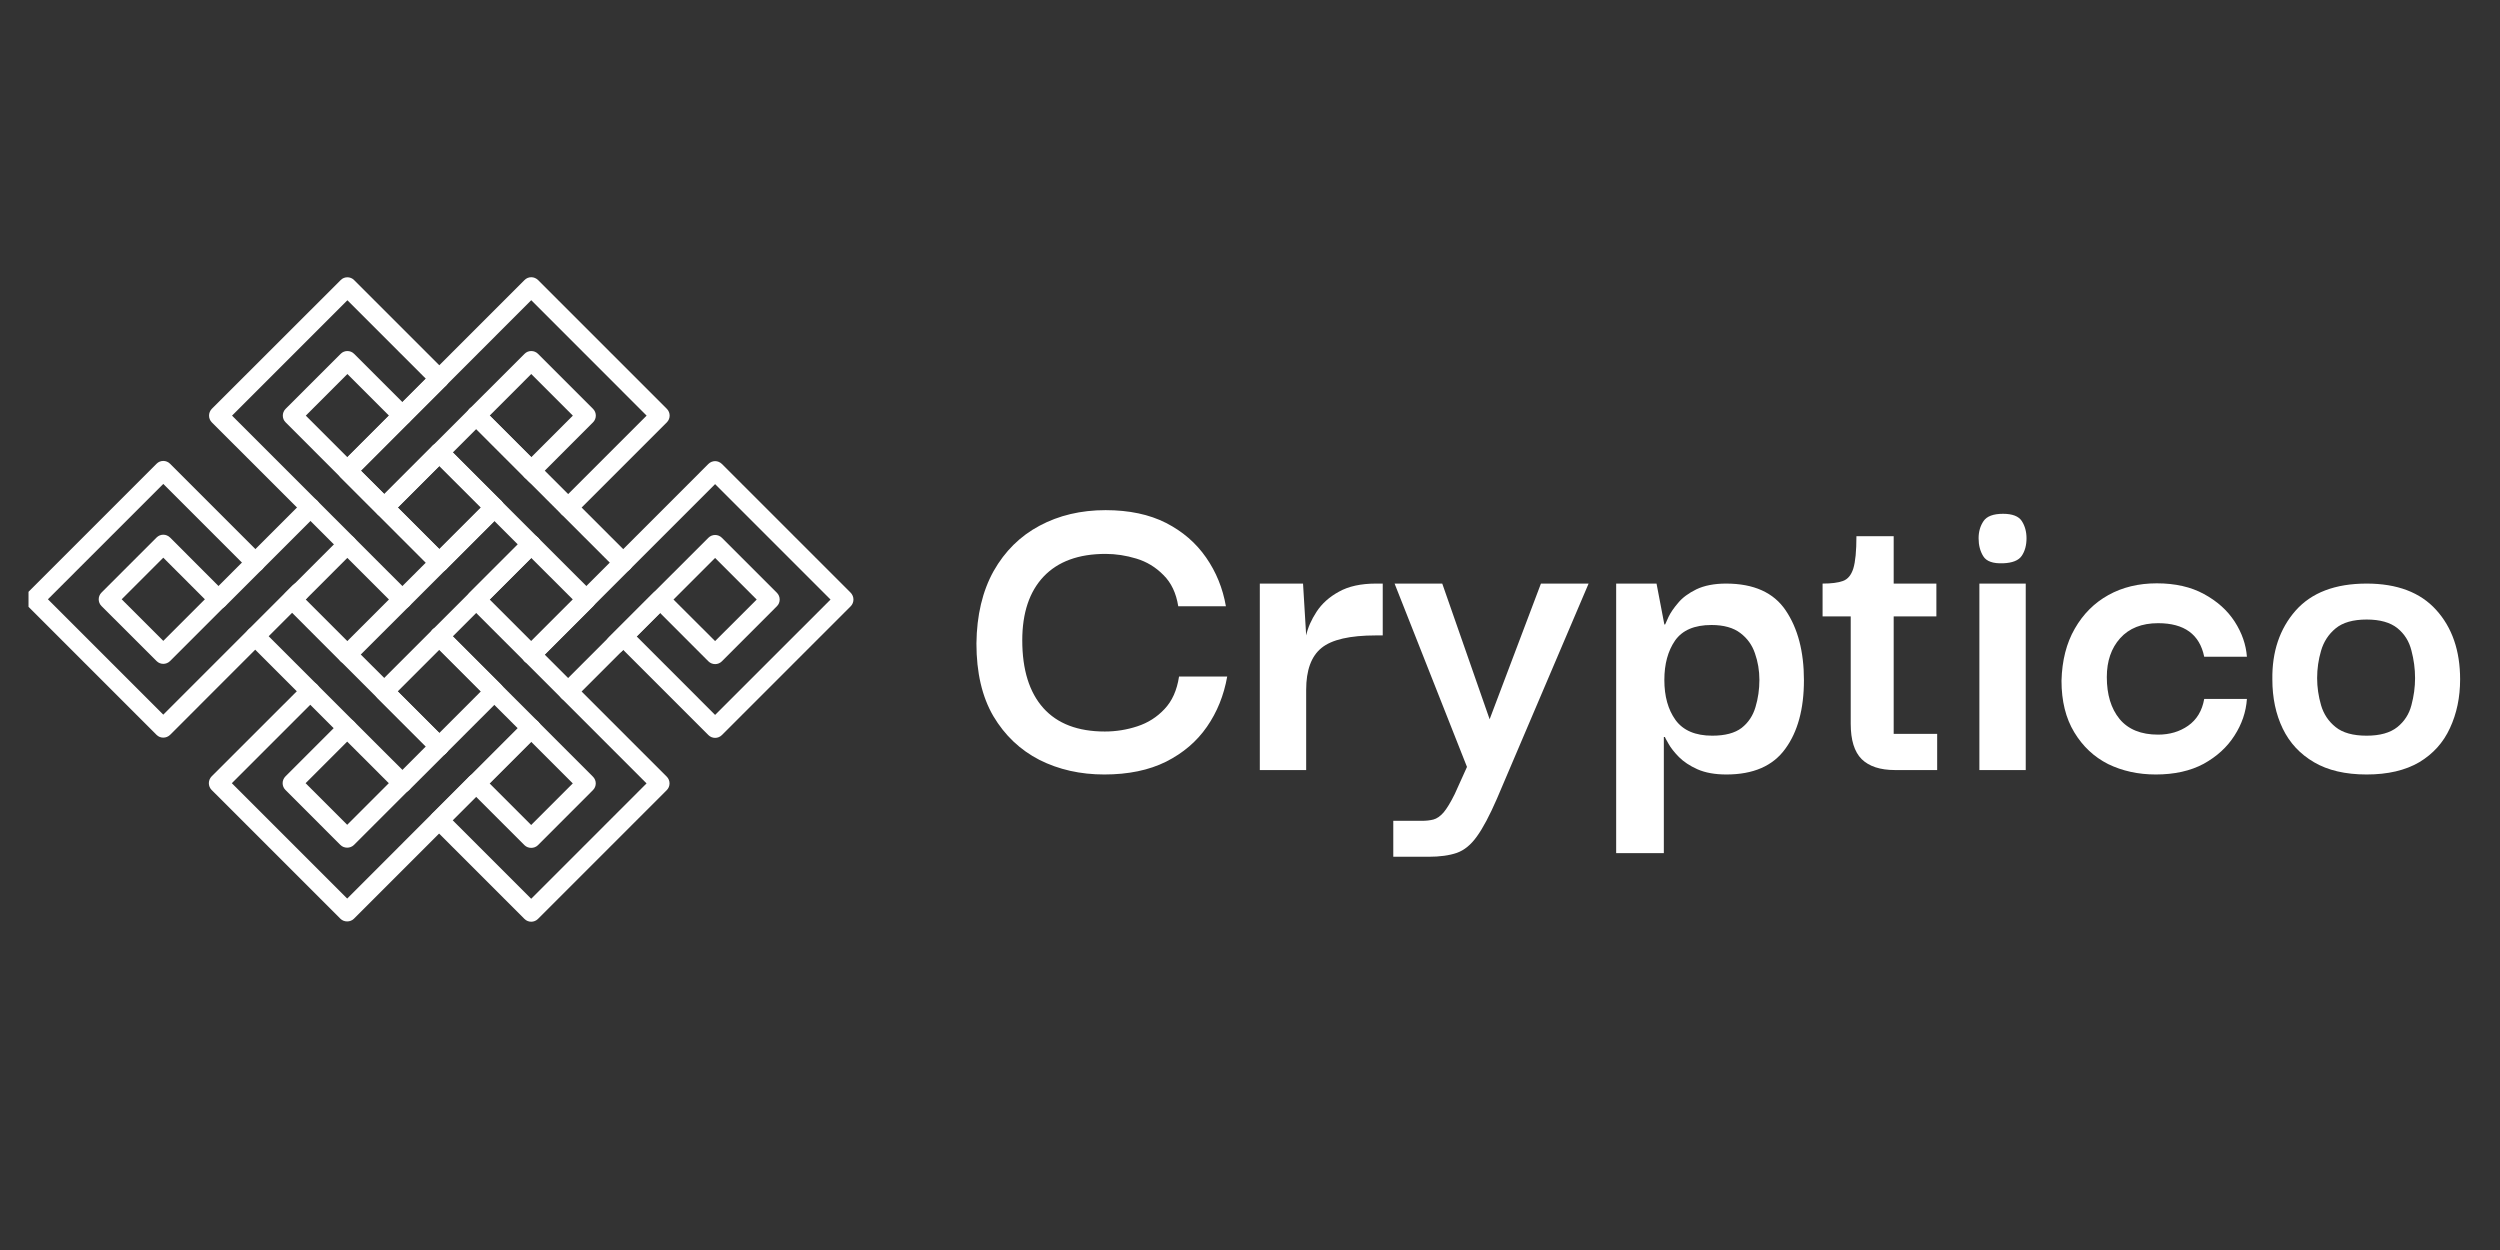 <svg xmlns="http://www.w3.org/2000/svg" xmlns:xlink="http://www.w3.org/1999/xlink" width="200" zoomAndPan="magnify" viewBox="0 0 150 75" height="100" preserveAspectRatio="xMidYMid meet" version="1.0"><rect x="0" y="0" width="150" height="75" fill="#333333" stroke="none"/><defs><g/><clipPath id="2fd6560775"><path d="M 31 27 L 51.211 27 L 51.211 45 L 31 45 Z M 31 27 " clip-rule="nonzero"/></clipPath><clipPath id="db438fa96a"><path d="M 23 16.371 L 41 16.371 L 41 34 L 23 34 Z M 23 16.371 " clip-rule="nonzero"/></clipPath><clipPath id="c979beb9b9"><path d="M 12 16.371 L 30 16.371 L 30 34 L 12 34 Z M 12 16.371 " clip-rule="nonzero"/></clipPath><clipPath id="c00722adfa"><path d="M 23 38 L 41 38 L 41 55.371 L 23 55.371 Z M 23 38 " clip-rule="nonzero"/></clipPath><clipPath id="2bd9f2703e"><path d="M 12 38 L 30 38 L 30 55.371 L 12 55.371 Z M 12 38 " clip-rule="nonzero"/></clipPath><clipPath id="18d276d341"><path d="M 1.711 27 L 19 27 L 19 45 L 1.711 45 Z M 1.711 27 " clip-rule="nonzero"/></clipPath></defs><g clip-path="url(#2fd6560775)"><path fill="#ffffff" d="M 45.402 35.973 L 42.906 33.477 L 40.41 35.973 L 42.906 38.465 Z M 42.906 27.668 C 43.055 27.668 43.199 27.727 43.312 27.836 L 51.043 35.566 C 51.148 35.676 51.207 35.82 51.207 35.973 C 51.207 36.121 51.148 36.27 51.043 36.375 L 43.312 44.105 C 43.09 44.328 42.727 44.328 42.504 44.105 L 37.391 38.992 L 37.332 39.051 C 37.109 39.273 36.746 39.273 36.523 39.051 C 36.301 38.828 36.301 38.469 36.523 38.242 L 42.504 32.266 C 42.727 32.043 43.09 32.043 43.312 32.266 L 46.613 35.566 C 46.723 35.676 46.781 35.82 46.781 35.973 C 46.781 36.121 46.723 36.27 46.613 36.375 L 43.312 39.68 C 43.09 39.902 42.727 39.902 42.504 39.68 L 39.605 36.777 L 38.199 38.184 L 42.906 42.895 L 49.832 35.973 L 42.906 29.047 L 32.281 39.676 C 32.055 39.898 31.695 39.898 31.473 39.676 C 31.25 39.453 31.25 39.094 31.473 38.871 L 42.504 27.836 C 42.613 27.727 42.762 27.668 42.906 27.668 " fill-opacity="1" fill-rule="nonzero"/></g><g clip-path="url(#db438fa96a)"><path fill="#ffffff" d="M 26.359 26.578 C 26.508 26.578 26.652 26.633 26.762 26.746 L 32.281 32.262 C 32.504 32.484 32.504 32.848 32.281 33.07 C 32.059 33.293 31.695 33.293 31.473 33.07 L 25.957 27.555 C 25.734 27.332 25.734 26.969 25.957 26.746 C 26.066 26.633 26.215 26.578 26.359 26.578 Z M 34.371 24.938 L 31.875 22.441 L 29.379 24.938 L 31.875 27.434 Z M 31.875 21.062 C 32.027 21.062 32.172 21.121 32.281 21.23 L 35.582 24.531 C 35.805 24.754 35.805 25.117 35.582 25.34 L 32.281 28.645 C 32.066 28.859 31.688 28.859 31.473 28.645 L 28.168 25.34 C 27.945 25.117 27.945 24.754 28.168 24.531 L 31.473 21.23 C 31.578 21.121 31.723 21.062 31.875 21.062 Z M 31.875 16.633 C 32.027 16.633 32.172 16.695 32.281 16.801 L 40.012 24.531 C 40.234 24.754 40.234 25.117 40.012 25.34 L 34.496 30.855 C 34.273 31.078 33.91 31.078 33.688 30.855 C 33.465 30.633 33.465 30.27 33.688 30.047 L 38.797 24.938 L 31.875 18.012 L 24.551 25.34 C 24.328 25.562 23.965 25.562 23.742 25.34 C 23.52 25.117 23.52 24.754 23.742 24.531 L 31.473 16.801 C 31.578 16.695 31.723 16.633 31.875 16.633 " fill-opacity="1" fill-rule="nonzero"/></g><path fill="#ffffff" d="M 26.359 37.609 C 26.504 37.609 26.648 37.668 26.762 37.777 L 32.281 43.297 C 32.504 43.52 32.504 43.883 32.281 44.105 C 32.059 44.328 31.695 44.328 31.473 44.105 L 25.953 38.586 C 25.73 38.363 25.73 38 25.953 37.777 C 26.066 37.668 26.211 37.609 26.359 37.609 Z M 39.605 35.398 C 39.754 35.398 39.898 35.457 40.012 35.566 C 40.234 35.789 40.234 36.152 40.012 36.375 L 34.492 41.895 C 34.27 42.117 33.906 42.117 33.684 41.895 C 33.461 41.672 33.461 41.309 33.684 41.086 L 39.203 35.566 C 39.316 35.457 39.461 35.398 39.605 35.398 Z M 34.371 35.969 L 31.875 33.477 L 29.379 35.969 L 31.875 38.465 Z M 31.875 32.098 C 32.023 32.098 32.168 32.152 32.281 32.262 L 35.586 35.566 C 35.691 35.672 35.75 35.82 35.75 35.969 C 35.75 36.121 35.691 36.266 35.586 36.375 L 32.281 39.68 C 32.059 39.902 31.695 39.902 31.473 39.68 L 28.168 36.375 C 27.945 36.152 27.945 35.789 28.168 35.566 L 31.473 32.262 C 31.586 32.152 31.73 32.098 31.875 32.098 Z M 29.664 29.879 C 29.812 29.879 29.957 29.938 30.07 30.047 C 30.293 30.27 30.293 30.633 30.07 30.855 L 24.551 36.375 C 24.328 36.598 23.965 36.598 23.742 36.375 C 23.52 36.152 23.52 35.789 23.742 35.566 L 29.262 30.047 C 29.375 29.938 29.52 29.879 29.664 29.879 Z M 31.875 27.668 C 32.023 27.668 32.168 27.727 32.281 27.836 L 37.797 33.352 C 38.02 33.574 38.02 33.938 37.797 34.16 C 37.57 34.383 37.211 34.383 36.988 34.16 L 31.473 28.645 C 31.25 28.422 31.25 28.059 31.473 27.836 C 31.586 27.727 31.73 27.668 31.875 27.668 " fill-opacity="1" fill-rule="nonzero"/><path fill="#ffffff" d="M 31.875 32.098 C 32.023 32.098 32.168 32.152 32.281 32.262 C 32.504 32.484 32.504 32.848 32.281 33.07 L 26.766 38.586 C 26.543 38.809 26.18 38.809 25.957 38.586 C 25.734 38.363 25.734 38 25.957 37.777 L 31.473 32.262 C 31.586 32.152 31.73 32.098 31.875 32.098 Z M 28.859 30.449 L 26.363 27.957 L 23.867 30.449 L 26.363 32.945 Z M 26.363 26.578 C 26.508 26.578 26.656 26.633 26.766 26.742 L 30.07 30.047 C 30.176 30.156 30.238 30.301 30.238 30.449 C 30.238 30.602 30.176 30.746 30.07 30.855 L 26.766 34.16 C 26.66 34.266 26.512 34.324 26.363 34.324 C 26.211 34.324 26.066 34.266 25.957 34.16 L 22.656 30.855 C 22.43 30.633 22.43 30.27 22.656 30.047 L 25.957 26.742 C 26.07 26.633 26.215 26.578 26.363 26.578 Z M 28.574 24.363 C 28.723 24.363 28.867 24.418 28.98 24.531 L 32.555 28.105 C 32.777 28.328 32.777 28.691 32.555 28.914 C 32.332 29.137 31.973 29.137 31.746 28.914 L 28.172 25.336 C 27.949 25.113 27.949 24.754 28.172 24.531 C 28.281 24.418 28.43 24.363 28.574 24.363 Z M 26.363 22.148 C 26.508 22.148 26.656 22.207 26.766 22.316 C 26.988 22.539 26.988 22.902 26.766 23.125 L 21.344 28.547 C 21.121 28.77 20.762 28.77 20.535 28.547 C 20.312 28.324 20.312 27.961 20.535 27.738 L 25.957 22.316 C 26.07 22.207 26.215 22.148 26.363 22.148 " fill-opacity="1" fill-rule="nonzero"/><g clip-path="url(#c979beb9b9)"><path fill="#ffffff" d="M 23.34 24.938 L 20.844 22.441 L 18.348 24.938 L 20.844 27.434 Z M 20.844 21.062 C 20.988 21.062 21.137 21.117 21.246 21.23 L 24.551 24.531 C 24.773 24.758 24.773 25.117 24.551 25.34 L 21.652 28.242 L 23.059 29.645 L 28.172 24.531 C 28.395 24.309 28.754 24.309 28.977 24.531 C 29.199 24.758 29.199 25.117 28.977 25.34 L 23.465 30.855 C 23.434 30.883 23.402 30.91 23.371 30.93 C 23.148 31.078 22.848 31.051 22.652 30.859 L 17.137 25.34 C 17.027 25.234 16.969 25.09 16.969 24.938 C 16.969 24.785 17.027 24.641 17.137 24.531 L 20.441 21.23 C 20.551 21.117 20.695 21.062 20.844 21.062 Z M 20.844 16.637 C 20.988 16.637 21.137 16.691 21.246 16.805 L 26.762 22.32 C 26.988 22.543 26.988 22.902 26.762 23.129 C 26.539 23.352 26.18 23.352 25.957 23.129 L 20.844 18.016 L 13.922 24.938 L 21.246 32.262 C 21.469 32.488 21.469 32.848 21.246 33.07 C 21.023 33.293 20.664 33.293 20.441 33.07 L 12.707 25.34 C 12.602 25.234 12.543 25.09 12.543 24.938 C 12.543 24.785 12.602 24.641 12.707 24.531 L 20.441 16.805 C 20.551 16.691 20.695 16.637 20.844 16.637 " fill-opacity="1" fill-rule="nonzero"/></g><g clip-path="url(#c00722adfa)"><path fill="#ffffff" d="M 26.359 44.215 C 26.504 44.215 26.648 44.273 26.762 44.383 C 26.984 44.605 26.984 44.969 26.762 45.191 L 24.547 47.406 C 24.324 47.629 23.961 47.629 23.738 47.406 C 23.516 47.184 23.516 46.824 23.738 46.602 L 25.953 44.383 C 26.066 44.273 26.211 44.215 26.359 44.215 Z M 34.367 47.004 L 31.871 44.508 L 29.375 47.004 L 31.871 49.5 Z M 31.871 43.129 C 32.023 43.129 32.168 43.191 32.277 43.297 L 35.578 46.602 C 35.801 46.824 35.801 47.184 35.578 47.406 L 32.277 50.711 C 32.062 50.926 31.684 50.926 31.469 50.711 L 28.164 47.406 C 27.941 47.184 27.941 46.824 28.164 46.602 L 31.469 43.297 C 31.574 43.191 31.719 43.129 31.871 43.129 Z M 31.871 38.703 C 32.02 38.703 32.164 38.758 32.277 38.871 L 40.008 46.602 C 40.113 46.707 40.172 46.852 40.172 47.004 C 40.172 47.156 40.113 47.301 40.008 47.406 L 32.277 55.137 C 32.055 55.359 31.691 55.359 31.469 55.137 L 25.953 49.621 C 25.727 49.398 25.727 49.035 25.953 48.812 C 26.176 48.59 26.535 48.59 26.758 48.812 L 31.871 53.926 L 38.793 47.004 L 31.469 39.676 C 31.246 39.453 31.246 39.094 31.469 38.871 C 31.578 38.758 31.727 38.703 31.871 38.703 " fill-opacity="1" fill-rule="nonzero"/></g><path fill="#ffffff" d="M 31.875 43.129 C 32.02 43.129 32.168 43.184 32.277 43.293 C 32.5 43.516 32.5 43.879 32.277 44.102 L 26.762 49.617 C 26.539 49.84 26.176 49.84 25.953 49.617 C 25.73 49.395 25.73 49.035 25.953 48.812 L 31.469 43.293 C 31.582 43.184 31.727 43.129 31.875 43.129 Z M 28.852 41.484 L 26.359 38.988 L 23.863 41.484 L 26.359 43.98 Z M 26.359 37.609 C 26.504 37.609 26.648 37.664 26.762 37.777 L 30.066 41.082 C 30.289 41.305 30.289 41.664 30.066 41.887 L 26.762 45.191 C 26.547 45.406 26.168 45.406 25.953 45.191 L 22.648 41.887 C 22.426 41.664 22.426 41.305 22.648 41.082 L 25.953 37.777 C 26.066 37.664 26.211 37.609 26.359 37.609 " fill-opacity="1" fill-rule="nonzero"/><path fill="#ffffff" d="M 15.312 37.602 C 15.457 37.602 15.605 37.66 15.715 37.77 L 21.242 43.297 C 21.465 43.52 21.465 43.883 21.242 44.105 C 21.02 44.328 20.66 44.328 20.434 44.105 L 14.91 38.578 C 14.684 38.355 14.684 37.992 14.91 37.77 C 15.02 37.66 15.168 37.602 15.312 37.602 Z M 23.336 35.969 L 20.84 33.473 L 18.344 35.969 L 20.84 38.465 Z M 20.84 32.098 C 20.984 32.098 21.133 32.152 21.242 32.262 L 24.547 35.566 C 24.77 35.789 24.77 36.152 24.547 36.375 L 21.242 39.676 C 21.027 39.891 20.648 39.891 20.434 39.68 L 17.133 36.375 C 17.023 36.266 16.965 36.121 16.965 35.969 C 16.965 35.82 17.023 35.672 17.133 35.566 L 20.434 32.262 C 20.547 32.152 20.691 32.098 20.84 32.098 Z M 18.629 29.879 C 18.777 29.879 18.922 29.934 19.035 30.043 C 19.258 30.27 19.258 30.629 19.035 30.852 L 13.512 36.375 C 13.289 36.598 12.926 36.598 12.703 36.375 C 12.48 36.152 12.48 35.789 12.703 35.566 L 18.227 30.043 C 18.336 29.934 18.484 29.879 18.629 29.879 Z M 20.84 27.668 C 20.984 27.668 21.133 27.727 21.242 27.836 L 26.762 33.355 C 26.984 33.578 26.984 33.941 26.762 34.164 C 26.539 34.387 26.176 34.387 25.953 34.164 L 20.434 28.645 C 20.211 28.422 20.211 28.059 20.434 27.836 C 20.547 27.727 20.691 27.668 20.84 27.668 " fill-opacity="1" fill-rule="nonzero"/><g clip-path="url(#2bd9f2703e)"><path fill="#ffffff" d="M 23.328 46.992 L 20.832 44.496 L 18.336 46.992 L 20.832 49.488 Z M 20.832 43.117 C 20.984 43.117 21.129 43.176 21.234 43.285 L 24.539 46.586 C 24.762 46.812 24.762 47.172 24.539 47.395 L 21.234 50.699 C 21.02 50.914 20.641 50.914 20.426 50.699 L 17.125 47.395 C 16.902 47.172 16.902 46.812 17.125 46.586 L 20.426 43.285 C 20.535 43.176 20.68 43.117 20.832 43.117 Z M 18.617 40.902 C 18.766 40.902 18.91 40.961 19.023 41.07 C 19.246 41.293 19.246 41.656 19.023 41.879 L 13.91 46.992 L 20.832 53.914 L 28.156 46.586 C 28.379 46.363 28.742 46.363 28.965 46.586 C 29.188 46.812 29.188 47.172 28.965 47.395 L 21.234 55.125 C 21.02 55.34 20.641 55.34 20.426 55.125 L 12.695 47.395 C 12.59 47.289 12.531 47.145 12.531 46.992 C 12.531 46.84 12.59 46.695 12.695 46.586 L 18.215 41.07 C 18.324 40.961 18.473 40.902 18.617 40.902 Z M 20.832 38.691 C 20.977 38.691 21.125 38.746 21.234 38.859 L 26.762 44.383 C 26.984 44.605 26.984 44.969 26.762 45.191 C 26.539 45.414 26.176 45.414 25.953 45.191 L 20.426 39.664 C 20.203 39.441 20.203 39.082 20.426 38.859 C 20.539 38.746 20.684 38.691 20.832 38.691 " fill-opacity="1" fill-rule="nonzero"/></g><g clip-path="url(#18d276d341)"><path fill="#ffffff" d="M 12.293 35.957 L 9.797 33.461 L 7.301 35.957 L 9.797 38.453 Z M 9.797 32.082 C 9.945 32.082 10.09 32.141 10.203 32.25 L 13.504 35.555 C 13.613 35.66 13.672 35.805 13.672 35.957 C 13.672 36.109 13.613 36.254 13.504 36.363 L 10.203 39.664 C 9.977 39.887 9.617 39.887 9.395 39.664 L 6.09 36.363 C 5.867 36.141 5.867 35.777 6.09 35.555 L 9.395 32.25 C 9.504 32.141 9.652 32.082 9.797 32.082 Z M 9.797 27.656 C 9.945 27.656 10.09 27.711 10.203 27.824 L 15.73 33.352 C 15.949 33.574 15.949 33.934 15.73 34.16 C 15.504 34.383 15.145 34.383 14.922 34.16 L 9.797 29.035 L 2.875 35.957 L 9.797 42.879 L 17.566 35.109 C 17.793 34.887 18.152 34.887 18.375 35.109 C 18.598 35.332 18.598 35.695 18.375 35.918 L 10.203 44.094 C 10.094 44.199 9.949 44.258 9.797 44.258 C 9.645 44.258 9.5 44.199 9.395 44.094 L 1.664 36.363 C 1.441 36.141 1.441 35.777 1.664 35.555 L 9.395 27.824 C 9.504 27.711 9.652 27.656 9.797 27.656 " fill-opacity="1" fill-rule="nonzero"/></g><g fill="#ffffff" fill-opacity="1"><g transform="translate(58.07, 46.203)"><g><path d="M 8.188 0.266 C 6.758 0.266 5.461 -0.023 4.297 -0.609 C 3.141 -1.203 2.219 -2.078 1.531 -3.234 C 0.852 -4.398 0.516 -5.852 0.516 -7.594 C 0.535 -9.289 0.879 -10.738 1.547 -11.938 C 2.223 -13.133 3.141 -14.039 4.297 -14.656 C 5.461 -15.281 6.785 -15.594 8.266 -15.594 C 9.68 -15.594 10.891 -15.336 11.891 -14.828 C 12.891 -14.316 13.691 -13.625 14.297 -12.75 C 14.898 -11.883 15.297 -10.91 15.484 -9.828 L 12.625 -9.828 C 12.5 -10.617 12.203 -11.242 11.734 -11.703 C 11.273 -12.172 10.734 -12.5 10.109 -12.688 C 9.492 -12.875 8.879 -12.969 8.266 -12.969 C 6.648 -12.969 5.41 -12.516 4.547 -11.609 C 3.691 -10.703 3.266 -9.426 3.266 -7.781 C 3.266 -6.02 3.688 -4.664 4.531 -3.719 C 5.375 -2.781 6.602 -2.312 8.219 -2.312 C 8.883 -2.312 9.535 -2.414 10.172 -2.625 C 10.805 -2.832 11.348 -3.176 11.797 -3.656 C 12.254 -4.133 12.547 -4.785 12.672 -5.609 L 15.562 -5.609 C 15.363 -4.484 14.957 -3.477 14.344 -2.594 C 13.738 -1.719 12.922 -1.02 11.891 -0.5 C 10.867 0.008 9.633 0.266 8.188 0.266 Z M 8.188 0.266 "/></g></g></g><g fill="#ffffff" fill-opacity="1"><g transform="translate(74.448, 46.203)"><g><path d="M 1.141 0 L 1.141 -11.188 L 3.734 -11.188 L 3.922 -8.078 C 4.023 -8.547 4.234 -9.02 4.547 -9.5 C 4.867 -9.988 5.316 -10.391 5.891 -10.703 C 6.461 -11.023 7.203 -11.188 8.109 -11.188 L 8.516 -11.188 L 8.516 -8.078 L 8.109 -8.078 C 6.547 -8.078 5.457 -7.828 4.844 -7.328 C 4.227 -6.828 3.922 -5.988 3.922 -4.812 L 3.922 0 Z M 1.141 0 "/></g></g></g><g fill="#ffffff" fill-opacity="1"><g transform="translate(83.644, 46.203)"><g><path d="M -0.047 5.203 L -0.047 3.047 L 1.656 3.047 C 1.926 3.047 2.16 3.02 2.359 2.969 C 2.566 2.914 2.77 2.773 2.969 2.547 C 3.164 2.316 3.391 1.945 3.641 1.438 L 4.375 -0.188 L 0.031 -11.188 L 2.891 -11.188 L 5.734 -3.047 L 8.812 -11.188 L 11.672 -11.188 L 6.172 1.719 C 5.734 2.727 5.332 3.484 4.969 3.984 C 4.613 4.484 4.211 4.812 3.766 4.969 C 3.316 5.125 2.75 5.203 2.062 5.203 Z M -0.047 5.203 "/></g></g></g><g fill="#ffffff" fill-opacity="1"><g transform="translate(95.642, 46.203)"><g><path d="M 7.938 0.266 C 7.25 0.266 6.672 0.16 6.203 -0.047 C 5.742 -0.254 5.375 -0.5 5.094 -0.781 C 4.812 -1.07 4.602 -1.336 4.469 -1.578 C 4.332 -1.816 4.258 -1.953 4.25 -1.984 L 4.188 -1.984 L 4.188 4.984 L 1.328 4.984 L 1.328 -11.188 L 3.75 -11.188 L 4.219 -8.734 L 4.266 -8.734 C 4.285 -8.785 4.352 -8.938 4.469 -9.188 C 4.594 -9.445 4.785 -9.727 5.047 -10.031 C 5.305 -10.344 5.672 -10.613 6.141 -10.844 C 6.617 -11.07 7.211 -11.188 7.922 -11.188 C 9.586 -11.188 10.781 -10.648 11.5 -9.578 C 12.227 -8.504 12.594 -7.109 12.594 -5.391 C 12.594 -3.66 12.219 -2.285 11.469 -1.266 C 10.727 -0.242 9.551 0.266 7.938 0.266 Z M 7.094 -2.062 C 7.863 -2.062 8.453 -2.219 8.859 -2.531 C 9.266 -2.852 9.539 -3.27 9.688 -3.781 C 9.844 -4.301 9.922 -4.844 9.922 -5.406 C 9.922 -5.969 9.832 -6.5 9.656 -7 C 9.488 -7.5 9.195 -7.906 8.781 -8.219 C 8.363 -8.539 7.785 -8.703 7.047 -8.703 C 6.023 -8.703 5.297 -8.391 4.859 -7.766 C 4.43 -7.141 4.219 -6.352 4.219 -5.406 C 4.219 -4.426 4.441 -3.625 4.891 -3 C 5.348 -2.375 6.082 -2.062 7.094 -2.062 Z M 7.094 -2.062 "/></g></g></g><g fill="#ffffff" fill-opacity="1"><g transform="translate(109.027, 46.203)"><g><path d="M 4.672 0 C 3.785 0 3.117 -0.219 2.672 -0.656 C 2.234 -1.094 2.016 -1.801 2.016 -2.781 L 2.016 -9.219 L 0.328 -9.219 L 0.328 -11.188 C 0.848 -11.188 1.254 -11.238 1.547 -11.344 C 1.836 -11.445 2.047 -11.695 2.172 -12.094 C 2.297 -12.5 2.359 -13.145 2.359 -14.031 L 4.594 -14.031 L 4.594 -11.188 L 7.156 -11.188 L 7.156 -9.219 L 4.594 -9.219 L 4.594 -2.172 L 7.203 -2.172 L 7.203 0 Z M 4.672 0 "/></g></g></g><g fill="#ffffff" fill-opacity="1"><g transform="translate(117.325, 46.203)"><g><path d="M 2.859 -12.406 C 2.254 -12.383 1.859 -12.523 1.672 -12.828 C 1.484 -13.129 1.391 -13.488 1.391 -13.906 C 1.391 -14.301 1.488 -14.645 1.688 -14.938 C 1.883 -15.227 2.273 -15.375 2.859 -15.375 C 3.422 -15.375 3.797 -15.227 3.984 -14.938 C 4.172 -14.645 4.266 -14.301 4.266 -13.906 C 4.266 -13.488 4.172 -13.141 3.984 -12.859 C 3.797 -12.578 3.422 -12.426 2.859 -12.406 Z M 1.438 0 L 1.438 -11.188 L 4.219 -11.188 L 4.219 0 Z M 1.438 0 "/></g></g></g><g fill="#ffffff" fill-opacity="1"><g transform="translate(122.956, 46.203)"><g><path d="M 6.391 0.266 C 5.336 0.266 4.383 0.055 3.531 -0.359 C 2.688 -0.785 2.008 -1.422 1.5 -2.266 C 0.988 -3.109 0.734 -4.141 0.734 -5.359 C 0.766 -6.578 1.031 -7.617 1.531 -8.484 C 2.031 -9.359 2.703 -10.031 3.547 -10.5 C 4.391 -10.969 5.359 -11.203 6.453 -11.203 C 7.555 -11.203 8.5 -10.988 9.281 -10.562 C 10.07 -10.133 10.688 -9.582 11.125 -8.906 C 11.562 -8.227 11.805 -7.523 11.859 -6.797 L 9.297 -6.797 C 9.023 -8.141 8.102 -8.812 6.531 -8.812 C 5.551 -8.812 4.789 -8.508 4.25 -7.906 C 3.719 -7.312 3.453 -6.535 3.453 -5.578 C 3.453 -4.523 3.707 -3.688 4.219 -3.062 C 4.738 -2.438 5.508 -2.125 6.531 -2.125 C 7.219 -2.125 7.816 -2.301 8.328 -2.656 C 8.848 -3.02 9.172 -3.555 9.297 -4.266 L 11.859 -4.266 C 11.805 -3.484 11.555 -2.75 11.109 -2.062 C 10.672 -1.375 10.055 -0.812 9.266 -0.375 C 8.473 0.051 7.516 0.266 6.391 0.266 Z M 6.391 0.266 "/></g></g></g><g fill="#ffffff" fill-opacity="1"><g transform="translate(135.716, 46.203)"><g><path d="M 6.281 0.266 C 5.008 0.266 3.957 0.02 3.125 -0.469 C 2.289 -0.957 1.664 -1.629 1.25 -2.484 C 0.832 -3.348 0.625 -4.332 0.625 -5.438 C 0.602 -7.102 1.066 -8.477 2.016 -9.562 C 2.973 -10.645 4.395 -11.188 6.281 -11.188 C 8.113 -11.188 9.504 -10.66 10.453 -9.609 C 11.41 -8.555 11.891 -7.164 11.891 -5.438 C 11.891 -4.363 11.688 -3.391 11.281 -2.516 C 10.883 -1.648 10.27 -0.969 9.438 -0.469 C 8.602 0.02 7.551 0.266 6.281 0.266 Z M 6.281 -2.062 C 7.082 -2.062 7.695 -2.234 8.125 -2.578 C 8.551 -2.922 8.832 -3.359 8.969 -3.891 C 9.113 -4.43 9.188 -4.973 9.188 -5.516 C 9.188 -6.078 9.113 -6.629 8.969 -7.172 C 8.832 -7.723 8.551 -8.172 8.125 -8.516 C 7.695 -8.859 7.082 -9.031 6.281 -9.031 C 5.469 -9.031 4.848 -8.852 4.422 -8.5 C 3.992 -8.145 3.703 -7.695 3.547 -7.156 C 3.391 -6.625 3.312 -6.078 3.312 -5.516 C 3.312 -4.973 3.391 -4.43 3.547 -3.891 C 3.703 -3.359 3.992 -2.922 4.422 -2.578 C 4.848 -2.234 5.469 -2.062 6.281 -2.062 Z M 6.281 -2.062 "/></g></g></g></svg>